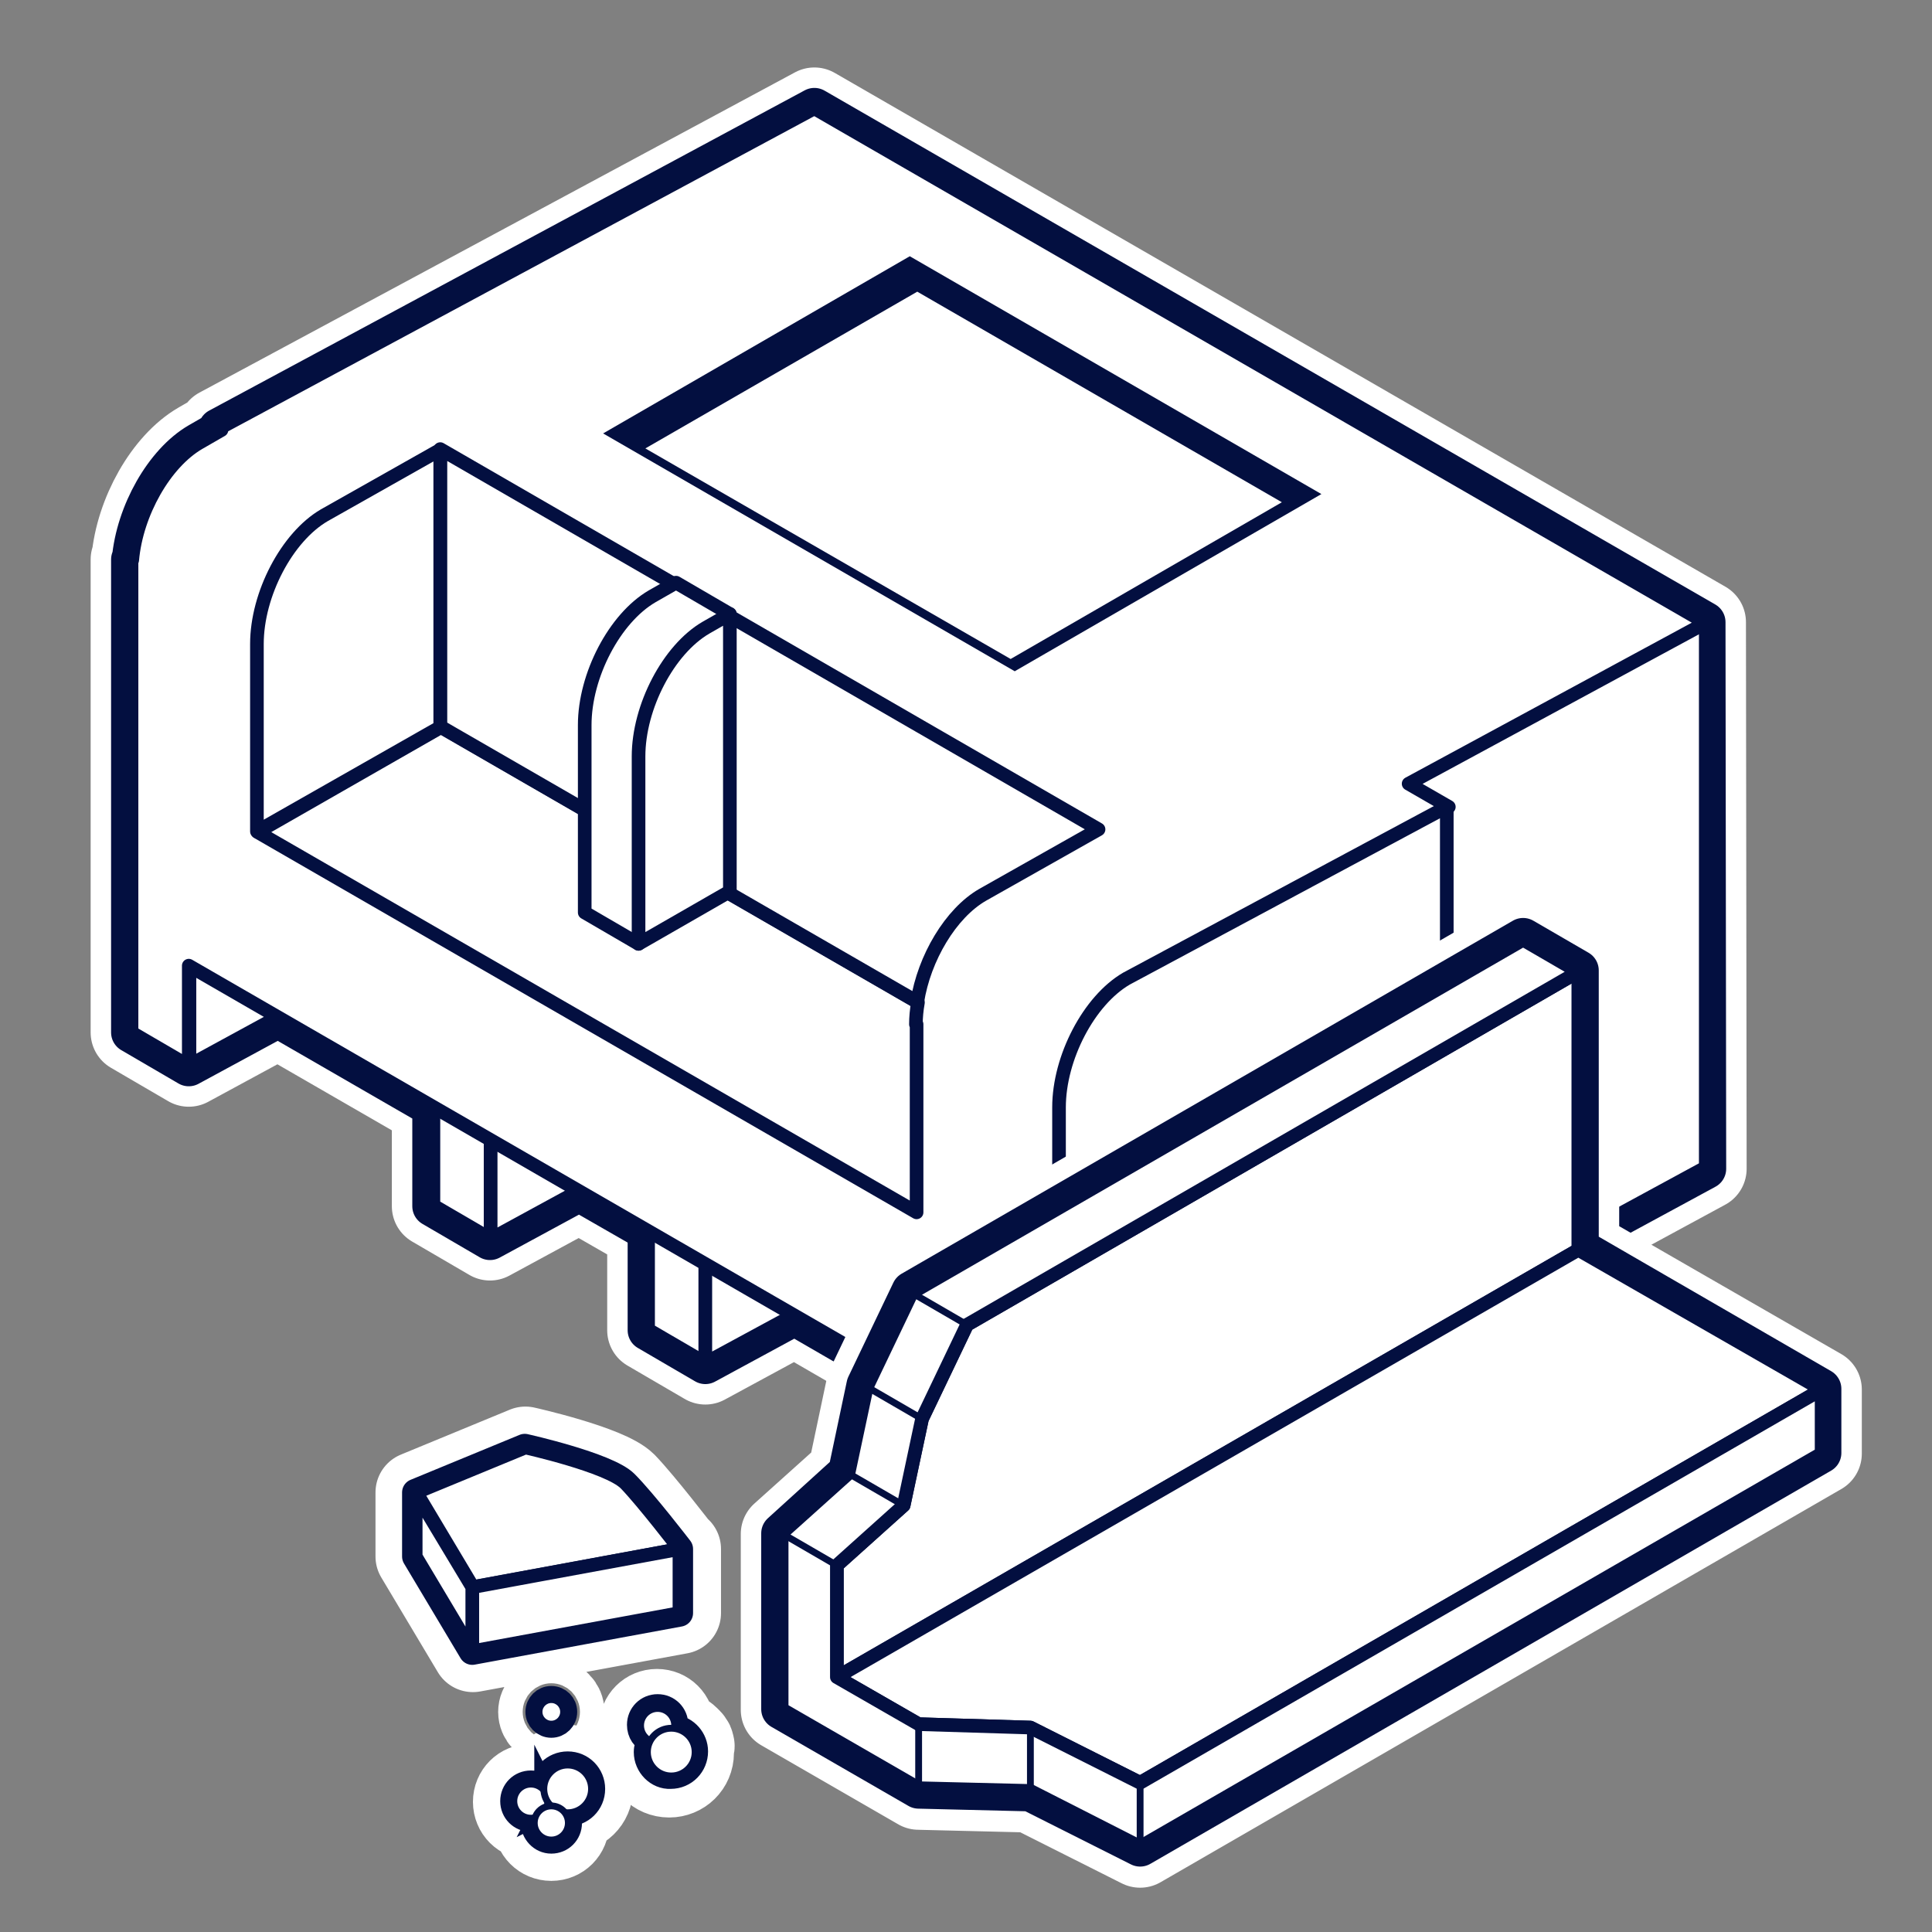 <?xml version="1.0" encoding="utf-8"?>
<!-- Generator: Adobe Illustrator 19.2.1, SVG Export Plug-In . SVG Version: 6.00 Build 0)  -->
<svg version="1.1" id="Calque_1" xmlns="http://www.w3.org/2000/svg" xmlns:xlink="http://www.w3.org/1999/xlink" x="0px" y="0px"
	 viewBox="0 0 283.5 283.5" style="enable-background:new 0 0 283.5 283.5;" xml:space="preserve">
<rect x="0" y="0" width="283.5" height="283.5" fill="#808080" stroke="none"/>
<style type="text/css">
	.st0{fill:none;stroke:#FFFFFF;stroke-width:12;stroke-linecap:round;stroke-linejoin:round;stroke-miterlimit:10;}
	.st1{fill:#FFFFFF;stroke:#030f40;stroke-width:6;stroke-linecap:round;stroke-linejoin:round;stroke-miterlimit:10;}
	.st2{fill:#FFFFFF;stroke:#030f40;stroke-width:2;stroke-linecap:round;stroke-linejoin:round;stroke-miterlimit:10;}
	.st3{fill:#030f40;}
	.st4{fill:#FFFFFF;}
	.st5{fill:none;stroke:#030f40;stroke-linecap:round;stroke-linejoin:round;stroke-miterlimit:10;}
	.st6{fill:#FFFFFF;stroke:#030f40;stroke-width:4;stroke-linecap:round;stroke-linejoin:round;stroke-miterlimit:10;}
	.st7{fill:#FFFFFF;stroke:#030f40;stroke-width:4;stroke-miterlimit:10;}
	.st8{fill:#FFFFFF;stroke:#030f40;stroke-miterlimit:10;}
</style>
<g id="Calque_8">
	<g>
		<path class="st0" d="M250.2,91.3L119.5,15.9l-87.4,47l0.4,0.2L29.2,65c-5,2.9-9.2,10.3-9.8,17.2l-0.1-0.1v1.8v27.5v16.9v8.5v14.7
			l8.4,4.9l13.1-7.1l22.7,13.1V177l8.4,4.9l13.1-7.1l10.1,5.8v14.6l8.4,4.9l13.1-7.1l30.4,17.6v14l8.4,4.9l56.9-30.9v-6.5l38-20.6
			L250.2,91.3L250.2,91.3z"/>
		<g>
			<path class="st1" d="M250.2,91.3L119.5,15.9l-87.4,47l0.4,0.2L29.2,65c-5,2.9-9.2,10.3-9.8,17.2l-0.1-0.1v1.8v27.5v16.9v8.5v14.7
				l8.4,4.9l13.1-7.1l22.7,13.1V177l8.4,4.9l13.1-7.1l10.1,5.8v14.6l8.4,4.9l13.1-7.1l30.4,17.6v14l8.4,4.9l56.9-30.9v-6.5l38-20.6
				L250.2,91.3L250.2,91.3z"/>
			<polygon class="st2" points="27.8,156.3 44.5,147.2 44.5,129.1 27.8,129.1 			"/>
			<g>
				<polygon class="st2" points="63.6,176.9 72,181.8 72,158.7 63.6,153.8 				"/>
				<polygon class="st2" points="72,181.8 88.7,172.7 88.7,154.6 72,154.6 				"/>
			</g>
			<g>
				<polygon class="st2" points="95.1,195.1 103.5,200 103.5,176.9 95.1,172 				"/>
				<polygon class="st2" points="103.5,200 120.3,190.9 120.3,172.9 103.5,172.9 				"/>
			</g>
			<path class="st2" d="M250.3,171.3V91.2l-47,25.2c-5.5,3.2-9.9,11.6-9.9,18.9v66.9L250.3,171.3z"/>
			<path class="st2" d="M250.3,91.4L119.5,15.9l-87.4,47l0.4,0.2L29.2,65c-5,2.9-9.2,10.3-9.8,17.2l-0.1-0.1v1.8v27.5v16.9v8.5v14.7
				l8.4,4.9v-14.7L147,210.6v14l8.4,4.9v-14v-9.1v-24.2l8.2,7.3l26-58.7l23-12.4l-5.9-3.4L250.3,91.4z M44.9,96.8l1.4-0.8V83.8
				l42.9,38.5L44.9,96.8z"/>
			<path class="st2" d="M212.3,198.5v-80.1l-47,25.2c-5.5,3.2-9.9,11.6-9.9,18.9v66.9L212.3,198.5z"/>
			<g>
				<path class="st2" d="M134.4,150.3c0-1,0.1-2.1,0.3-3.2l-70-40.4l-26.9,15.4l96.7,55.8l0,0v-27.6H134.4z"/>
				<path class="st2" d="M64.6,65.9v40.7l70,40.4c1-6.4,4.9-13,9.6-15.7l17-9.6l0,0L64.6,65.9z"/>
				<path class="st2" d="M64.6,106.7V66l-17,9.6c-5.5,3.2-9.9,11.6-9.9,18.9V122L64.6,106.7z"/>
				<g>
					<path class="st2" d="M107.1,90.1l-7.9-4.6l-3.5,2c-5.5,3.2-9.9,11.6-9.9,18.9v27.5l7.9,4.6l3.8-11.2l1.8-1v-4.2l3.4-10.1
						L107.1,90.1z"/>
					<path class="st2" d="M107.1,90.1l-3.5,2c-5.5,3.2-9.9,11.6-9.9,18.9v27.5l13.4-7.7V90.1z"/>
				</g>
			</g>
			<polygon class="st3" points="148.9,98.5 88.5,63.6 133.5,37.6 193.9,72.5 			"/>
			<polygon class="st4" points="148.3,96.7 94.7,65.8 134.6,42.8 188.1,73.7 			"/>
		</g>
		<g>
			<g>
				<path class="st4" d="M99.7,227.3c0,0-5.3-6.9-7.9-9.6c-2.6-2.6-14.7-5.3-14.7-5.3l-16,6.6v9.4l8.3,13.9l30.4-5.6v-9.4
					L99.7,227.3L99.7,227.3z M79.1,251.2c0,1,0.8,1.8,1.8,1.8s1.8-0.8,1.8-1.8s-0.8-1.8-1.8-1.8S79.1,250.2,79.1,251.2z
					 M231.6,183.4v-40.8l-8.1-4.7l-89.7,51.8l-6.6,13.8l-2.7,12.8l-9.8,8.8v25.8l20.1,11.6l16.4,0.4l16.1,8.1l99.9-57.7v-9.4
					L231.6,183.4z M101.8,256.2c0-0.1-0.1-0.3-0.1-0.4s-0.1-0.2-0.2-0.3c0-0.1-0.1-0.2-0.1-0.2c-0.1-0.1-0.2-0.2-0.3-0.3l-0.1-0.1
					c-0.1-0.1-0.2-0.2-0.4-0.3c0,0-0.1,0-0.1-0.1c-0.1-0.1-0.3-0.2-0.5-0.3l0,0c-0.2-0.1-0.4-0.2-0.6-0.2l0,0
					c-0.2-0.1-0.4-0.1-0.6-0.1c0-0.2,0.1-0.4,0.1-0.5c0-1.4-1.1-2.5-2.5-2.5s-2.5,1.1-2.5,2.5c0,0.2,0,0.4,0.1,0.6
					c0,0.1,0,0.1,0,0.1c0.1,0.2,0.1,0.4,0.3,0.6l0,0c0.1,0.2,0.3,0.3,0.4,0.5c0,0,0,0,0.1,0.1c0.2,0.1,0.3,0.3,0.5,0.3l0,0
					c-0.1,0.2-0.2,0.4-0.3,0.6c0,0.1-0.1,0.2-0.1,0.2c0,0.1,0,0.2-0.1,0.2c0,0.2-0.1,0.4-0.1,0.6c0,1.9,1.5,3.5,3.5,3.5
					c1.9,0,3.5-1.5,3.5-3.5c0-0.2,0-0.5-0.1-0.7C101.8,256.4,101.8,256.3,101.8,256.2z M83.3,259.1c-1.9,0-3.5,1.5-3.5,3.5
					c0,0.1,0,0.2,0,0.2l0,0c-0.1-0.1-0.2-0.3-0.4-0.4l0,0c-0.1-0.1-0.3-0.2-0.4-0.3c0,0,0,0-0.1,0c-0.1-0.1-0.3-0.1-0.4-0.1h-0.1
					c-0.2,0-0.4-0.1-0.5-0.1c-1.4,0-2.5,1.1-2.5,2.5s1.1,2.5,2.5,2.5c0.2,0,0.4,0,0.6-0.1l0,0l0,0c0,0.1-0.1,0.2-0.1,0.3
					c0,0.1,0,0.3,0,0.4c0,1.4,1.1,2.5,2.5,2.5s2.5-1.1,2.5-2.5c0-0.2,0-0.3,0-0.5c0-0.1,0-0.2-0.1-0.2c0-0.1,0-0.1-0.1-0.2
					c0-0.1-0.1-0.2-0.1-0.3c0,0,0,0,0-0.1c-0.1-0.1-0.1-0.2-0.2-0.3l0,0c0.2,0,0.3,0,0.5,0c1.9,0,3.5-1.5,3.5-3.5
					C86.7,260.6,85.2,259.1,83.3,259.1z M80.9,265c-0.2,0-0.4,0-0.6,0.1l0,0c0.1-0.2,0.1-0.4,0.1-0.6
					C80.5,264.7,80.7,264.8,80.9,265L80.9,265z"/>
			</g>
			<g>
				<path class="st0" d="M99.7,227.3c0,0-5.3-6.9-7.9-9.6c-2.6-2.6-14.7-5.3-14.7-5.3l-16,6.6v9.4l8.3,13.9l30.4-5.6v-9.4
					L99.7,227.3L99.7,227.3z M79.1,251.2c0,1,0.8,1.8,1.8,1.8s1.8-0.8,1.8-1.8s-0.8-1.8-1.8-1.8S79.1,250.2,79.1,251.2z
					 M231.6,183.4v-40.8l-8.1-4.7l-89.7,51.8l-6.6,13.8l-2.7,12.8l-9.8,8.8v25.8l20.1,11.6l16.4,0.4l16.1,8.1l99.9-57.7v-9.4
					L231.6,183.4z M101.8,256.2c0-0.1-0.1-0.3-0.1-0.4s-0.1-0.2-0.2-0.3c0-0.1-0.1-0.2-0.1-0.2c-0.1-0.1-0.2-0.2-0.3-0.3l-0.1-0.1
					c-0.1-0.1-0.2-0.2-0.4-0.3c0,0-0.1,0-0.1-0.1c-0.1-0.1-0.3-0.2-0.5-0.3l0,0c-0.2-0.1-0.4-0.2-0.6-0.2l0,0
					c-0.2-0.1-0.4-0.1-0.6-0.1c0-0.2,0.1-0.4,0.1-0.5c0-1.4-1.1-2.5-2.5-2.5s-2.5,1.1-2.5,2.5c0,0.2,0,0.4,0.1,0.6
					c0,0.1,0,0.1,0,0.1c0.1,0.2,0.1,0.4,0.3,0.6l0,0c0.1,0.2,0.3,0.3,0.4,0.5c0,0,0,0,0.1,0.1c0.2,0.1,0.3,0.3,0.5,0.3l0,0
					c-0.1,0.2-0.2,0.4-0.3,0.6c0,0.1-0.1,0.2-0.1,0.2c0,0.1,0,0.2-0.1,0.2c0,0.2-0.1,0.4-0.1,0.6c0,1.9,1.5,3.5,3.5,3.5
					c1.9,0,3.5-1.5,3.5-3.5c0-0.2,0-0.5-0.1-0.7C101.8,256.4,101.8,256.3,101.8,256.2z M83.3,259.1c-1.9,0-3.5,1.5-3.5,3.5
					c0,0.1,0,0.2,0,0.2l0,0c-0.1-0.1-0.2-0.3-0.4-0.4l0,0c-0.1-0.1-0.3-0.2-0.4-0.3c0,0,0,0-0.1,0c-0.1-0.1-0.3-0.1-0.4-0.1h-0.1
					c-0.2,0-0.4-0.1-0.5-0.1c-1.4,0-2.5,1.1-2.5,2.5s1.1,2.5,2.5,2.5c0.2,0,0.4,0,0.6-0.1l0,0l0,0c0,0.1-0.1,0.2-0.1,0.3
					c0,0.1,0,0.3,0,0.4c0,1.4,1.1,2.5,2.5,2.5s2.5-1.1,2.5-2.5c0-0.2,0-0.3,0-0.5c0-0.1,0-0.2-0.1-0.2c0-0.1,0-0.1-0.1-0.2
					c0-0.1-0.1-0.2-0.1-0.3c0,0,0,0,0-0.1c-0.1-0.1-0.1-0.2-0.2-0.3l0,0c0.2,0,0.3,0,0.5,0c1.9,0,3.5-1.5,3.5-3.5
					C86.7,260.6,85.2,259.1,83.3,259.1z M80.9,265c-0.2,0-0.4,0-0.6,0.1l0,0c0.1-0.2,0.1-0.4,0.1-0.6
					C80.5,264.7,80.7,264.8,80.9,265L80.9,265z"/>
			</g>
		</g>
		<g>
			<g>
				<path class="st1" d="M114.7,225v25.8l20.1,11.6l16.4,0.4l16.1,8.1l99.9-57.7v-9.4l-35.6-20.6v-40.8l-8.1-4.7l-89.7,51.8
					l-6.6,13.8l-2.7,12.8L114.7,225z"/>
				<g>
					<polygon class="st2" points="122.8,246.1 231.6,183.4 231.6,142.6 141.9,194.4 135.3,208.2 132.6,220.9 122.8,229.7 					"/>
					<polygon class="st2" points="151.2,253.5 167.3,261.6 267.3,203.9 231.6,183.4 122.8,246.1 134.8,253 					"/>
					<polygon class="st2" points="124.5,216.2 127.2,203.5 133.8,189.7 223.5,137.9 231.6,142.6 141.9,194.4 135.3,208.2 
						132.6,220.9 122.8,229.7 122.8,246.1 134.8,253 151.2,253.5 167.3,261.6 267.3,203.9 267.3,213.3 167.3,271 151.2,262.8 
						134.8,262.4 114.7,250.8 114.7,241.5 114.7,225 					"/>
					<line class="st5" x1="141.9" y1="194.4" x2="133.8" y2="189.7"/>
					<line class="st5" x1="135.3" y1="208.2" x2="127.2" y2="203.5"/>
					<line class="st5" x1="132.6" y1="220.9" x2="124.5" y2="216.2"/>
					<line class="st5" x1="122.8" y1="229.7" x2="114.7" y2="225"/>
					<line class="st5" x1="134.8" y1="253" x2="134.8" y2="262.4"/>
					<line class="st5" x1="151.2" y1="253.5" x2="151.2" y2="262.8"/>
					<line class="st5" x1="167.3" y1="261.6" x2="167.3" y2="271"/>
				</g>
			</g>
			<g>
				<path class="st6" d="M91.7,217.7c-2.6-2.6-14.7-5.3-14.7-5.3L61,219v9.4l8.3,13.9l30.4-5.6v-9.4
					C99.7,227.3,94.4,220.4,91.7,217.7z"/>
				<g>
					<path class="st2" d="M99.7,227.3c0,0-5.3-6.9-7.9-9.6c-2.6-2.6-14.7-5.3-14.7-5.3l-16,6.6l8.3,13.9L99.7,227.3z"/>
					<polygon class="st2" points="99.7,227.3 99.7,236.7 69.3,242.3 69.3,232.9 					"/>
					<polygon class="st2" points="69.3,232.9 69.3,242.3 61,228.4 61,219.1 					"/>
				</g>
			</g>
			<g>
				<g>
					<path class="st7" d="M80.9,270c1.4,0,2.5-1.1,2.5-2.5c0-0.6-0.2-1.1-0.6-1.5c0.2,0,0.3,0,0.5,0c1.9,0,3.5-1.5,3.5-3.5
						c0-1.9-1.5-3.5-3.5-3.5c-1.9,0-3.5,1.5-3.5,3.5c0,0.1,0,0.2,0,0.2c-0.5-0.6-1.1-0.9-1.9-0.9c-1.4,0-2.5,1.1-2.5,2.5
						s1.1,2.5,2.5,2.5c0.2,0,0.4,0,0.6-0.1c-0.1,0.2-0.1,0.5-0.1,0.7C78.4,268.8,79.5,270,80.9,270z M80.9,265c-0.2,0-0.4,0-0.6,0.1
						c0.1-0.2,0.1-0.4,0.1-0.6C80.5,264.7,80.7,264.8,80.9,265z"/>
					<circle class="st7" cx="80.9" cy="251.2" r="1.8"/>
					<path class="st7" d="M95,257.1c0-0.6,0.2-1.2,0.5-1.7c-0.9-0.4-1.5-1.2-1.5-2.3c0-1.4,1.1-2.5,2.5-2.5s2.5,1.1,2.5,2.5
						c0,0.2,0,0.4-0.1,0.5c1.7,0.2,3,1.7,3,3.4c0,1.9-1.5,3.5-3.5,3.5C96.6,260.6,95,259,95,257.1z"/>
				</g>
				<circle class="st8" cx="96.5" cy="253.2" r="2.5"/>
				<circle class="st8" cx="77.9" cy="264.3" r="2.5"/>
				<circle class="st8" cx="83.3" cy="262.5" r="3.5"/>
				<circle class="st8" cx="80.9" cy="267.5" r="2.5"/>
				<circle class="st8" cx="80.9" cy="251.2" r="1.8"/>
				<circle class="st8" cx="98.5" cy="257.1" r="3.5"/>
			</g>
		</g>
	</g>
</g>
</svg>
